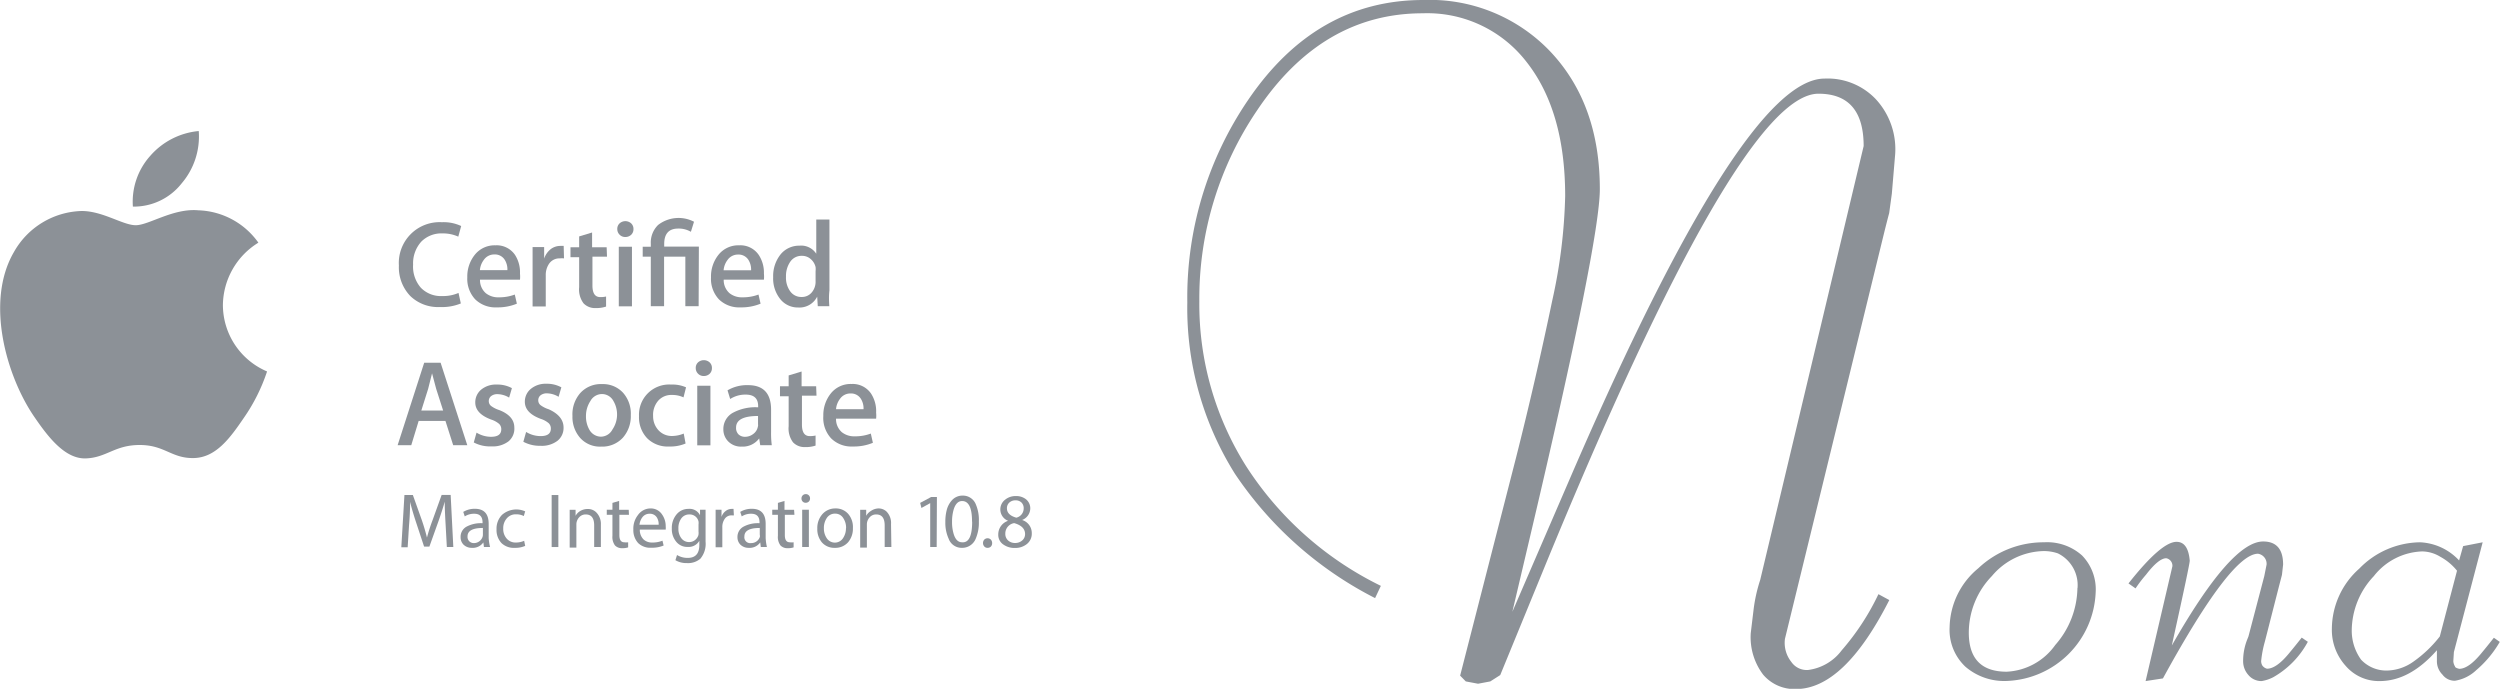 <svg xmlns="http://www.w3.org/2000/svg" width="216.35" height="59.61" viewBox="0 0 216.35 59.61">
  <defs>
    <style>
      .cls-1 {
        fill: #8c9197;
      }
    </style>
  </defs>
  <title>logo-nona</title>
  <g id="レイヤー_2" data-name="レイヤー 2">
    <g id="artwork">
      <g>
        <path class="cls-1" d="M126.36,58.47l4.85-18.91q1.68-6.64,3.13-13.59a46,46,0,0,0,1.11-9q0-7.34-3.32-11.58a10.85,10.85,0,0,0-9-4.24q-8.71,0-14.34,8.4a29,29,0,0,0-5,16.52,26.28,26.28,0,0,0,4.08,14.32A29,29,0,0,0,119.5,50.7L119,51.76A32.19,32.19,0,0,1,106.87,41a27,27,0,0,1-4.12-14.84A30.32,30.32,0,0,1,108,8.67Q113.88,0,123.18,0a14.4,14.4,0,0,1,11.05,4.53q4.22,4.53,4.22,11.84,0,4.49-6.05,30.12l-1.52,6.45L136,41.09Q150.83,6.8,157.9,6.8a5.75,5.75,0,0,1,4.41,1.76,6.37,6.37,0,0,1,1.68,5l-.27,3.2-.23,1.68q-.16.59-.47,1.84l-8.55,35a2.65,2.65,0,0,0,.55,2,1.62,1.62,0,0,0,1.45.7,4.31,4.31,0,0,0,2.91-1.7,21.37,21.37,0,0,0,3.18-4.86l.94.51q-3.91,7.7-8.09,7.7a3.55,3.55,0,0,1-2.83-1.25,5.36,5.36,0,0,1-1.07-3.59l.23-1.91a13.57,13.57,0,0,1,.59-2.7l8.95-37.54q0-4.53-3.91-4.53-6.91,0-23.79,41.17l-3.75,9.14-.86.55-1.06.2-1.06-.2Z"/>
        <path class="cls-1" d="M181.36,51.25a8,8,0,0,1-7.69,7.68,5.15,5.15,0,0,1-3.58-1.23,4.37,4.37,0,0,1-1.37-3.42,6.76,6.76,0,0,1,2.48-5.1,8.22,8.22,0,0,1,5.7-2.25,4.53,4.53,0,0,1,3.28,1.14A4.2,4.2,0,0,1,181.36,51.25Zm-1.57-.36a3.06,3.06,0,0,0-1.7-3,3.74,3.74,0,0,0-1.24-.2,6,6,0,0,0-4.47,2.16,7.05,7.05,0,0,0-2,4.9q0,3.38,3.28,3.38a5.47,5.47,0,0,0,4.2-2.31A7.62,7.62,0,0,0,179.78,50.89Z"/>
        <path class="cls-1" d="M185.68,58.94,188,49a.66.66,0,0,0-.53-.69q-.66,0-1.75,1.42a11.59,11.59,0,0,0-.91,1.19l-.61-.43q2.84-3.6,4.16-3.6,1,0,1.14,1.63,0,.33-1.45,6.88l-.1.46q5.13-9,7.9-9,1.73,0,1.73,2l-.1.89-.26,1L196,55.53a9.41,9.41,0,0,0-.32,1.68.77.77,0,0,0,.1.38.7.7,0,0,0,.41.28q.84,0,2-1.45.36-.43,1-1.24l.53.36a7.72,7.72,0,0,1-3,3.07,3.36,3.36,0,0,1-1,.33,1.46,1.46,0,0,1-1.14-.52,1.78,1.78,0,0,1-.46-1.21,5.05,5.05,0,0,1,.36-1.88l.1-.25,1.37-5.22.2-1a.88.88,0,0,0-.74-.94q-2.33,0-8.23,10.79Z"/>
        <path class="cls-1" d="M210.89,56.27q-2.35,2.67-4.95,2.67A3.78,3.78,0,0,1,203,57.63a4.63,4.63,0,0,1-1.2-3.24,7,7,0,0,1,2.37-5.18,7.44,7.44,0,0,1,5.26-2.28,4.91,4.91,0,0,1,3.38,1.57l.35-1.24,1.69-.33-2.49,9.5-.05.79a1,1,0,0,0,.15.46c0,.08.15.15.36.2q.84,0,2-1.45.36-.43,1-1.24l.51.36A9.36,9.36,0,0,1,214.29,58a3.47,3.47,0,0,1-1.83.91,1.3,1.3,0,0,1-1.09-.53,1.63,1.63,0,0,1-.48-1.19v-.94Zm.25-1.19,1.49-5.69a4.8,4.8,0,0,0-1.45-1.21,3.08,3.08,0,0,0-1.58-.46,5.55,5.55,0,0,0-4.17,2.14,6.9,6.9,0,0,0-1.91,4.68,4.29,4.29,0,0,0,.81,2.55,3,3,0,0,0,2.19.94,4.07,4.07,0,0,0,2.32-.76A10.72,10.72,0,0,0,211.14,55.08Z"/>
      </g>
      <g>
        <path class="cls-1" d="M23.11,32.15a15.61,15.61,0,0,1-2,4c-1.18,1.73-2.41,3.45-4.34,3.49s-2.51-1.13-4.68-1.13-2.85,1.09-4.65,1.16S4.18,37.84,3,36.12c-2.44-3.52-4.3-10-1.8-14.3a6.94,6.94,0,0,1,5.87-3.56c1.83,0,3.56,1.23,4.68,1.23S15,18,17.17,18.2A6.63,6.63,0,0,1,22.36,21a6.42,6.42,0,0,0-3.07,5.4,6.26,6.26,0,0,0,3.81,5.74M15.72,15.87a6.25,6.25,0,0,0,1.48-4.53A6.34,6.34,0,0,0,13,13.49a5.94,5.94,0,0,0-1.5,4.39A5.26,5.26,0,0,0,15.72,15.87Z"/>
        <g>
          <g>
            <path class="cls-1" d="M39.91,19.56l-.25.92a3.19,3.19,0,0,0-1.36-.28,2.44,2.44,0,0,0-1.83.7,2.79,2.79,0,0,0-.72,2,2.78,2.78,0,0,0,.67,2,2.41,2.41,0,0,0,1.85.72,3.33,3.33,0,0,0,1.41-.27l.2.91a4.27,4.27,0,0,1-1.81.31,3.45,3.45,0,0,1-2.55-.94,3.58,3.58,0,0,1-1-2.65,3.53,3.53,0,0,1,3.72-3.75A3.58,3.58,0,0,1,39.91,19.56Z"/>
            <path class="cls-1" d="M45,23.68a2.71,2.71,0,0,1,0,.52H41.54a1.49,1.49,0,0,0,.5,1.17,1.7,1.7,0,0,0,1.12.36,3.8,3.8,0,0,0,1.39-.24l.18.79A4.31,4.31,0,0,1,43,26.6a2.5,2.5,0,0,1-1.88-.7A2.6,2.6,0,0,1,40.44,24a3,3,0,0,1,.64-1.94,2.19,2.19,0,0,1,1.8-.83,1.92,1.92,0,0,1,1.69.83A2.78,2.78,0,0,1,45,23.68Zm-1.09-.3a1.56,1.56,0,0,0-.22-.88,1,1,0,0,0-.91-.48,1.09,1.09,0,0,0-.91.47,1.71,1.71,0,0,0-.34.89Z"/>
            <path class="cls-1" d="M48.81,22.36a1.89,1.89,0,0,0-.36,0,1.08,1.08,0,0,0-.93.46,1.71,1.71,0,0,0-.29,1v2.7H46.09V23q0-.89,0-1.62h1l0,1h0a1.76,1.76,0,0,1,.57-.82,1.38,1.38,0,0,1,.83-.28l.29,0Z"/>
            <path class="cls-1" d="M52.53,22.21H51.27v2.5q0,1,.67,1a2,2,0,0,0,.51-.05l0,.87a2.59,2.59,0,0,1-.89.13,1.37,1.37,0,0,1-1.06-.41,2,2,0,0,1-.38-1.39v-2.6h-.75v-.86h.75v-.94l1.12-.34v1.28h1.26Z"/>
            <path class="cls-1" d="M54.82,19.82a.66.66,0,0,1-.2.5.73.73,0,0,1-.52.19.66.66,0,0,1-.48-.2.67.67,0,0,1-.2-.49.64.64,0,0,1,.2-.49.75.75,0,0,1,1,0A.65.65,0,0,1,54.82,19.82Zm-.13,6.69H53.55V21.35h1.14Z"/>
            <path class="cls-1" d="M60.46,26.5H59.31V22.21H57.47V26.5H56.32V22.21h-.7v-.86h.7v-.27a2.13,2.13,0,0,1,.63-1.61,2.89,2.89,0,0,1,3.11-.28l-.27.87a2.08,2.08,0,0,0-1.1-.28q-1.21,0-1.21,1.34v.22h3Z"/>
            <path class="cls-1" d="M66.11,23.68a2.73,2.73,0,0,1,0,.52H62.63a1.5,1.5,0,0,0,.5,1.17,1.7,1.7,0,0,0,1.12.36,3.79,3.79,0,0,0,1.39-.24l.18.79a4.31,4.31,0,0,1-1.73.32,2.5,2.5,0,0,1-1.88-.7A2.6,2.6,0,0,1,61.53,24a3,3,0,0,1,.64-1.94,2.19,2.19,0,0,1,1.8-.83,1.92,1.92,0,0,1,1.69.83A2.78,2.78,0,0,1,66.11,23.68ZM65,23.39a1.56,1.56,0,0,0-.22-.88,1,1,0,0,0-.91-.48,1.09,1.09,0,0,0-.91.47,1.71,1.71,0,0,0-.34.89Z"/>
            <path class="cls-1" d="M71.77,26.5h-1l-.05-.83h0a1.71,1.71,0,0,1-1.65.94,1.94,1.94,0,0,1-1.55-.73,2.85,2.85,0,0,1-.61-1.9,3,3,0,0,1,.67-2,2.07,2.07,0,0,1,1.6-.72,1.56,1.56,0,0,1,1.46.7V19h1.14v6.13C71.72,25.62,71.74,26.08,71.77,26.5Zm-1.19-2.17v-.86a1.67,1.67,0,0,0,0-.36,1.3,1.3,0,0,0-.42-.69,1.12,1.12,0,0,0-.77-.28,1.17,1.17,0,0,0-1,.51,2.17,2.17,0,0,0-.37,1.3,2,2,0,0,0,.35,1.24,1.17,1.17,0,0,0,1,.51,1.1,1.1,0,0,0,.9-.42A1.42,1.42,0,0,0,70.58,24.33Z"/>
            <path class="cls-1" d="M40.44,38.53H39.22l-.67-2.1H36.23l-.64,2.1H34.41l2.3-7.14h1.42Zm-2.09-3-.6-1.87q-.09-.29-.36-1.35h0q-.11.46-.34,1.35l-.59,1.87Z"/>
            <path class="cls-1" d="M44.51,37A1.42,1.42,0,0,1,44,38.2a2.24,2.24,0,0,1-1.46.43A3,3,0,0,1,41,38.29l.24-.85a2.39,2.39,0,0,0,1.26.36q.88,0,.88-.65a.63.63,0,0,0-.19-.47,2,2,0,0,0-.68-.37q-1.38-.51-1.38-1.48a1.42,1.42,0,0,1,.51-1.11A2,2,0,0,1,43,33.28a2.6,2.6,0,0,1,1.3.31l-.24.82a2,2,0,0,0-1-.3.85.85,0,0,0-.56.17.54.54,0,0,0-.2.43.53.53,0,0,0,.21.43,2.44,2.44,0,0,0,.7.35Q44.51,36,44.51,37Z"/>
            <path class="cls-1" d="M48.77,37a1.42,1.42,0,0,1-.53,1.15,2.24,2.24,0,0,1-1.46.43,3,3,0,0,1-1.49-.35l.24-.85a2.39,2.39,0,0,0,1.26.36q.88,0,.88-.65a.63.63,0,0,0-.19-.47,2,2,0,0,0-.68-.37q-1.38-.51-1.38-1.48a1.42,1.42,0,0,1,.51-1.11,2,2,0,0,1,1.35-.45,2.6,2.6,0,0,1,1.3.31l-.24.82a2,2,0,0,0-1-.3.85.85,0,0,0-.56.17.54.54,0,0,0-.2.43.53.53,0,0,0,.21.43,2.42,2.42,0,0,0,.7.35Q48.77,36,48.77,37Z"/>
            <path class="cls-1" d="M54.59,35.92a2.82,2.82,0,0,1-.68,1.95,2.42,2.42,0,0,1-1.89.78,2.3,2.3,0,0,1-1.81-.75,2.74,2.74,0,0,1-.67-1.9,2.8,2.8,0,0,1,.69-2,2.4,2.4,0,0,1,1.87-.76,2.35,2.35,0,0,1,1.82.75A2.72,2.72,0,0,1,54.59,35.92Zm-1.19,0a2.3,2.3,0,0,0-.31-1.21,1.13,1.13,0,0,0-1-.61,1.15,1.15,0,0,0-1,.61A2.34,2.34,0,0,0,50.71,36,2.3,2.3,0,0,0,51,37.18a1.16,1.16,0,0,0,1,.61,1.14,1.14,0,0,0,1-.62A2.3,2.3,0,0,0,53.4,35.94Z"/>
            <path class="cls-1" d="M59.37,33.52l-.22.87a2.24,2.24,0,0,0-1-.21,1.5,1.5,0,0,0-1.19.5A1.87,1.87,0,0,0,56.52,36,1.78,1.78,0,0,0,57,37.25a1.56,1.56,0,0,0,1.17.48,2.68,2.68,0,0,0,1-.21l.16.86a3.33,3.33,0,0,1-1.42.26A2.5,2.5,0,0,1,56,37.92a2.62,2.62,0,0,1-.7-1.91,2.61,2.61,0,0,1,2.78-2.73A2.9,2.9,0,0,1,59.37,33.52Z"/>
            <path class="cls-1" d="M61.61,31.85a.66.66,0,0,1-.2.5.73.73,0,0,1-.52.19.66.66,0,0,1-.48-.2.67.67,0,0,1-.2-.49.64.64,0,0,1,.2-.49.75.75,0,0,1,1,0A.64.64,0,0,1,61.61,31.85Zm-.13,6.69H60.34V33.38h1.14Z"/>
            <path class="cls-1" d="M66.79,38.53h-1l-.09-.59h0a1.77,1.77,0,0,1-1.5.71A1.55,1.55,0,0,1,63,38.18a1.46,1.46,0,0,1-.4-1,1.6,1.6,0,0,1,.79-1.44,4.1,4.1,0,0,1,2.22-.49v-.1q0-1-1.07-1a2.4,2.4,0,0,0-1.35.38l-.23-.75a3.31,3.31,0,0,1,1.77-.45q2,0,2,2.13v1.9A8.06,8.06,0,0,0,66.79,38.53Zm-1.19-1.77V36q-1.9,0-1.9,1a.78.78,0,0,0,.22.6.8.8,0,0,0,.56.2,1.15,1.15,0,0,0,.7-.24,1,1,0,0,0,.4-.61A.87.87,0,0,0,65.61,36.76Z"/>
            <path class="cls-1" d="M70.66,34.24H69.4v2.5q0,1,.67,1a2,2,0,0,0,.51-.05l0,.87a2.59,2.59,0,0,1-.89.13,1.37,1.37,0,0,1-1.06-.41,2,2,0,0,1-.38-1.39v-2.6h-.75v-.86h.75v-.94l1.12-.34v1.28h1.26Z"/>
            <path class="cls-1" d="M75.82,35.71a2.71,2.71,0,0,1,0,.52H72.35a1.5,1.5,0,0,0,.5,1.17,1.71,1.71,0,0,0,1.12.36,3.79,3.79,0,0,0,1.39-.24l.18.8a4.3,4.3,0,0,1-1.73.32,2.5,2.5,0,0,1-1.88-.7A2.6,2.6,0,0,1,71.25,36a3,3,0,0,1,.64-1.94,2.19,2.19,0,0,1,1.8-.83,1.92,1.92,0,0,1,1.69.83A2.78,2.78,0,0,1,75.82,35.71Zm-1.09-.3a1.55,1.55,0,0,0-.22-.88,1,1,0,0,0-.91-.48,1.09,1.09,0,0,0-.91.47,1.71,1.71,0,0,0-.34.89Z"/>
          </g>
          <g>
            <path class="cls-1" d="M39.23,47.34h-.56l-.11-2q-.08-1.37-.07-1.93h0q-.23.81-.55,1.71l-.78,2.18H36.7L36,45.18q-.33-1-.51-1.75h0q0,1-.09,2l-.12,1.93h-.55L35,42.84h.73L36.5,45q.26.75.45,1.52h0A15.07,15.07,0,0,1,37.44,45l.78-2.17H39Z"/>
            <path class="cls-1" d="M42.41,47.34h-.53l-.05-.4h0a1.12,1.12,0,0,1-1,.47,1,1,0,0,1-.72-.28.9.9,0,0,1-.25-.64,1,1,0,0,1,.49-.9,2.62,2.62,0,0,1,1.41-.31v-.07q0-.75-.72-.75a1.46,1.46,0,0,0-.82.23l-.13-.39a1.9,1.9,0,0,1,1-.27q1.2,0,1.2,1.31v1.22A4.5,4.5,0,0,0,42.41,47.34Zm-.62-1.08v-.57q-1.33,0-1.33.73a.54.54,0,0,0,.15.42A.55.55,0,0,0,41,47a.79.79,0,0,0,.5-.17.77.77,0,0,0,.26-.37A.63.63,0,0,0,41.79,46.26Z"/>
            <path class="cls-1" d="M45.46,44.21l-.13.45a1.36,1.36,0,0,0-.66-.15,1,1,0,0,0-.83.37,1.27,1.27,0,0,0-.29.86,1.24,1.24,0,0,0,.31.88,1,1,0,0,0,.8.33,1.69,1.69,0,0,0,.7-.15l.09.44a2.08,2.08,0,0,1-.9.17A1.53,1.53,0,0,1,43.4,47a1.65,1.65,0,0,1-.43-1.2,1.7,1.7,0,0,1,.47-1.24,1.87,1.87,0,0,1,2-.31Z"/>
            <path class="cls-1" d="M48.32,47.34h-.58V42.84h.58Z"/>
            <path class="cls-1" d="M52,47.34h-.58V45.47q0-.95-.73-.95a.74.74,0,0,0-.58.26.9.9,0,0,0-.23.61v2h-.58V45q0-.4,0-.88h.51l0,.52h0a1.09,1.09,0,0,1,.39-.41,1.24,1.24,0,0,1,.66-.18,1,1,0,0,1,.72.27A1.41,1.41,0,0,1,52,45.4Z"/>
            <path class="cls-1" d="M54.43,44.55H53.6v1.76q0,.62.43.62a1.21,1.21,0,0,0,.33,0l0,.44a1.51,1.51,0,0,1-.51.07.82.82,0,0,1-.63-.24,1.23,1.23,0,0,1-.22-.83V44.55h-.49v-.44H53v-.59l.58-.17v.77h.83Z"/>
            <path class="cls-1" d="M57.61,45.54a1.69,1.69,0,0,1,0,.29H55.37a1.15,1.15,0,0,0,.33.86,1.07,1.07,0,0,0,.76.26,2.25,2.25,0,0,0,.87-.16l.1.42a2.59,2.59,0,0,1-1.06.19A1.5,1.5,0,0,1,55.23,47a1.65,1.65,0,0,1-.42-1.18,1.9,1.9,0,0,1,.4-1.25A1.33,1.33,0,0,1,56.3,44a1.16,1.16,0,0,1,1,.53A1.74,1.74,0,0,1,57.61,45.54ZM57,45.41a1.1,1.1,0,0,0-.15-.62.7.7,0,0,0-.63-.33.76.76,0,0,0-.64.32,1.31,1.31,0,0,0-.24.63Z"/>
            <path class="cls-1" d="M61.06,44.11q0,.39,0,.9v1.87a2,2,0,0,1-.45,1.47,1.64,1.64,0,0,1-1.16.38,1.89,1.89,0,0,1-1-.25l.14-.45a1.73,1.73,0,0,0,.93.25q1,0,1-1.12V46.8h0a1.06,1.06,0,0,1-1,.53,1.21,1.21,0,0,1-1-.45,1.69,1.69,0,0,1-.38-1.13,1.81,1.81,0,0,1,.44-1.27,1.3,1.3,0,0,1,1-.44,1,1,0,0,1,1,.55h0l0-.48ZM60.45,46v-.61a1,1,0,0,0,0-.26.78.78,0,0,0-.8-.61.83.83,0,0,0-.68.33,1.41,1.41,0,0,0-.26.89,1.32,1.32,0,0,0,.24.82.82.82,0,0,0,.7.35.8.8,0,0,0,.48-.16.88.88,0,0,0,.31-.44A1.06,1.06,0,0,0,60.45,46Z"/>
            <path class="cls-1" d="M63.51,44.6h-.2a.69.69,0,0,0-.61.33,1.21,1.21,0,0,0-.19.7v1.73h-.58V45.11q0-.52,0-1h.51l0,.63h0a1,1,0,0,1,.35-.51.86.86,0,0,1,.53-.19h.16Z"/>
            <path class="cls-1" d="M66.37,47.34h-.53l-.05-.4h0a1.12,1.12,0,0,1-1,.47,1,1,0,0,1-.72-.28.9.9,0,0,1-.25-.64,1,1,0,0,1,.5-.9,2.62,2.62,0,0,1,1.41-.31v-.07q0-.75-.72-.75a1.45,1.45,0,0,0-.82.23l-.13-.39a1.9,1.9,0,0,1,1-.27q1.2,0,1.2,1.31v1.22A4.44,4.44,0,0,0,66.37,47.34Zm-.62-1.08v-.57q-1.33,0-1.33.73A.51.51,0,0,0,65,47a.79.79,0,0,0,.5-.17.77.77,0,0,0,.26-.37A.62.62,0,0,0,65.75,46.26Z"/>
            <path class="cls-1" d="M68.75,44.55h-.83v1.76q0,.62.43.62a1.21,1.21,0,0,0,.33,0l0,.44a1.5,1.5,0,0,1-.51.07.81.81,0,0,1-.63-.24,1.22,1.22,0,0,1-.22-.83V44.55h-.49v-.44h.49v-.59l.57-.17v.77h.83Z"/>
            <path class="cls-1" d="M70.1,43.14a.36.36,0,0,1-.11.27.38.38,0,0,1-.27.1.35.35,0,0,1-.26-.11.37.37,0,0,1-.1-.27.37.37,0,0,1,.37-.37.36.36,0,0,1,.37.37ZM70,47.34h-.58V44.11H70Z"/>
            <path class="cls-1" d="M73.81,45.7a1.8,1.8,0,0,1-.41,1.22,1.47,1.47,0,0,1-1.16.49,1.42,1.42,0,0,1-1.12-.48,1.76,1.76,0,0,1-.39-1.18,1.8,1.8,0,0,1,.41-1.22A1.47,1.47,0,0,1,72.29,44a1.42,1.42,0,0,1,1.12.48A1.74,1.74,0,0,1,73.81,45.7Zm-.59,0a1.49,1.49,0,0,0-.23-.84.81.81,0,0,0-.72-.41.83.83,0,0,0-.74.41,1.52,1.52,0,0,0-.23.85,1.48,1.48,0,0,0,.23.84.84.84,0,0,0,1.44,0A1.52,1.52,0,0,0,73.21,45.72Z"/>
            <path class="cls-1" d="M77.14,47.34h-.58V45.47q0-.95-.73-.95a.73.73,0,0,0-.58.26.9.9,0,0,0-.23.61v2h-.58V45q0-.4,0-.88h.52l0,.52h0a1.09,1.09,0,0,1,.39-.41A1.24,1.24,0,0,1,76,44a1,1,0,0,1,.72.27,1.41,1.41,0,0,1,.39,1.09Z"/>
            <path class="cls-1" d="M81.06,47.34H80.5v-3.8h0l-.76.42-.11-.44.95-.51h.5Z"/>
            <path class="cls-1" d="M84.71,45.13a3.52,3.52,0,0,1-.28,1.51,1.26,1.26,0,0,1-1.2.77,1.19,1.19,0,0,1-1.13-.78,3.31,3.31,0,0,1-.29-1.45,4,4,0,0,1,.11-1,2,2,0,0,1,.47-.9,1.22,1.22,0,0,1,.92-.39,1.2,1.2,0,0,1,1.14.76A3.4,3.4,0,0,1,84.71,45.13Zm-.59,0q0-1.77-.86-1.77-.49,0-.72.7a3.73,3.73,0,0,0-.15,1.1,3.52,3.52,0,0,0,.15,1.08q.22.69.72.69Q84.13,47,84.13,45.16Z"/>
            <path class="cls-1" d="M85.86,47a.41.41,0,0,1-.11.3.39.39,0,0,1-.29.11.36.36,0,0,1-.28-.12.43.43,0,0,1-.11-.29.43.43,0,0,1,.11-.3.4.4,0,0,1,.57,0A.44.44,0,0,1,85.86,47Z"/>
            <path class="cls-1" d="M89.29,46.16a1.13,1.13,0,0,1-.45.94,1.58,1.58,0,0,1-1,.32,1.65,1.65,0,0,1-1-.29,1,1,0,0,1-.45-.88,1.24,1.24,0,0,1,.85-1.18v0A1.06,1.06,0,0,1,87,43.23a1.42,1.42,0,0,1,.92-.3,1.35,1.35,0,0,1,.86.27,1,1,0,0,1,.38.8,1.09,1.09,0,0,1-.71,1v0A1.18,1.18,0,0,1,89.29,46.16Zm-.58.06q0-.68-.94-.95a.91.91,0,0,0-.77.92.75.75,0,0,0,.24.58.87.87,0,0,0,.61.22.9.9,0,0,0,.6-.21A.71.71,0,0,0,88.71,46.22ZM88.59,44a.69.69,0,0,0-.19-.51.71.71,0,0,0-.52-.19.76.76,0,0,0-.53.19.65.65,0,0,0-.21.5q0,.58.81.81A.82.82,0,0,0,88.59,44Z"/>
          </g>
        </g>
      </g>
    </g>
  </g>
</svg>
